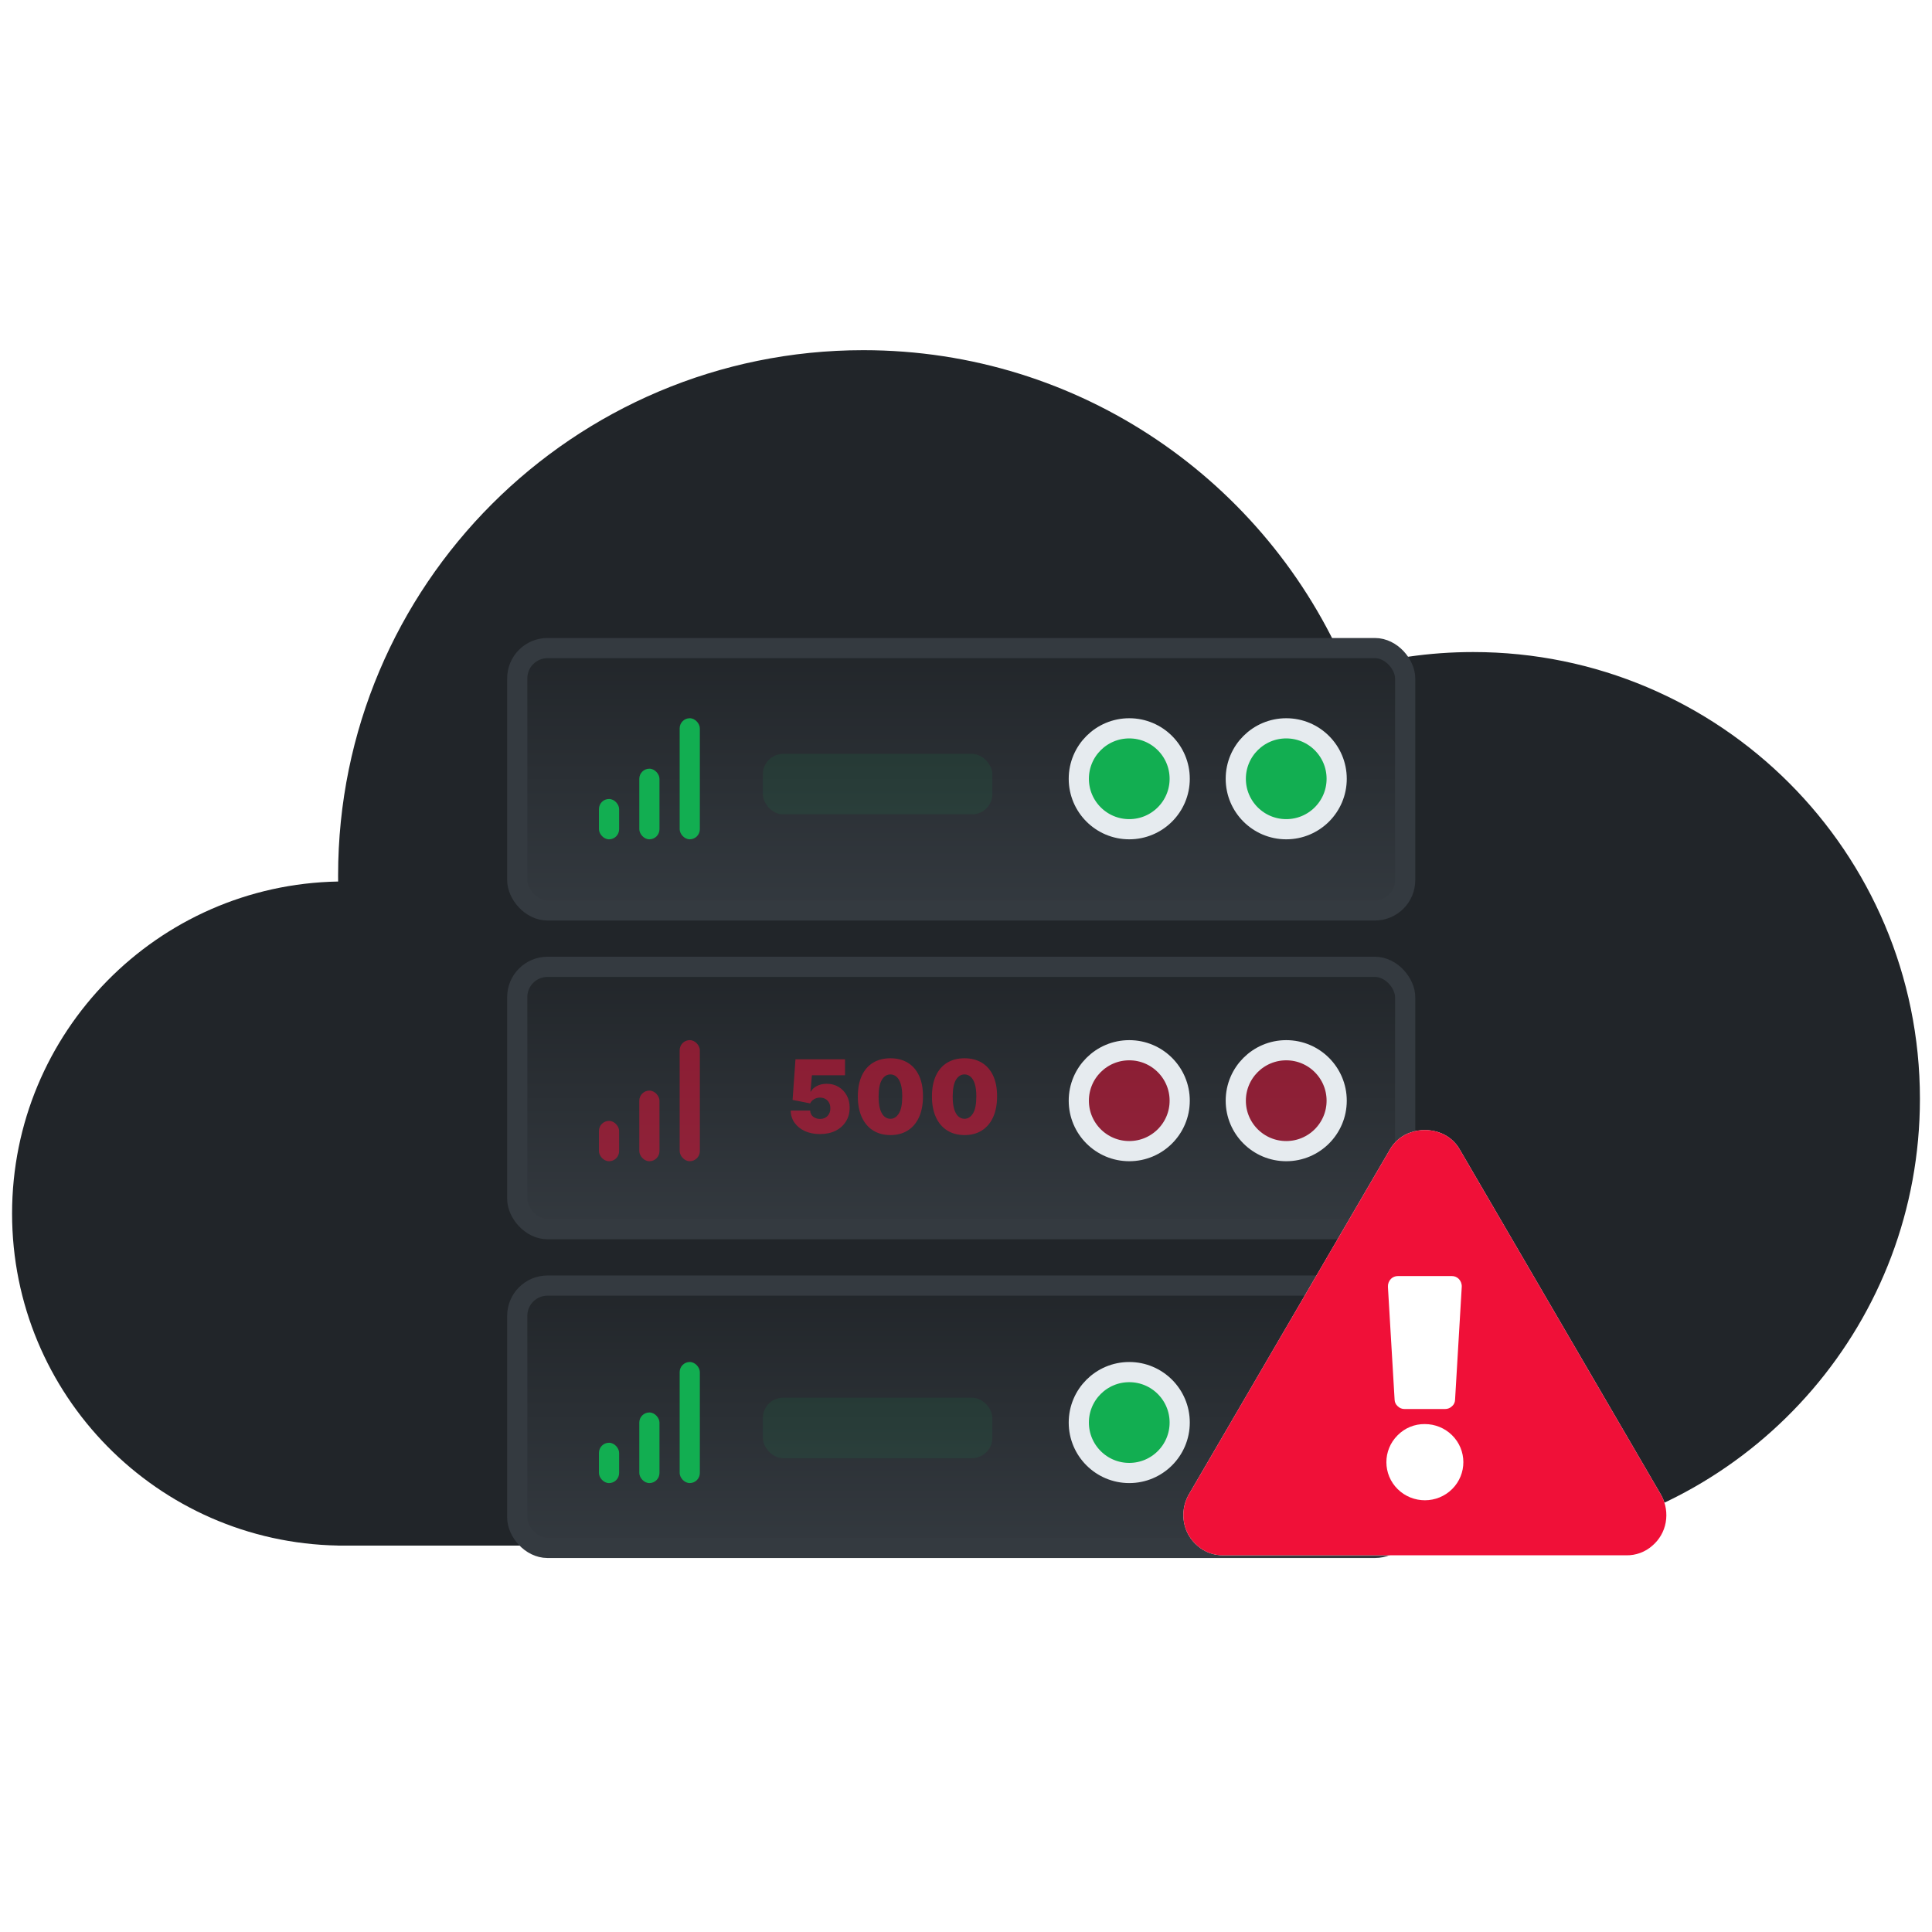 <svg width="160" height="160" viewBox="0 0 160 160" fill="none" xmlns="http://www.w3.org/2000/svg">
<path fill-rule="evenodd" clip-rule="evenodd" d="M122 128H28.5H28V127.996C13.043 127.729 1 115.521 1 100.5C1 85.478 13.044 73.27 28.003 73.004C28.001 72.837 28 72.668 28 72.5C28 48.476 47.476 29 71.5 29C89.491 29 104.93 39.921 111.551 55.496C114.865 54.522 118.371 54 122 54C142.435 54 159 70.566 159 91C159 109.392 145.581 124.649 128 127.516V128H122Z" fill="#212529"/>
<g filter="url(#filter0_d_16050_95822)">
<rect x="42.836" y="52.836" width="73.534" height="21.726" rx="2.507" fill="url(#paint0_linear_16050_95822)" stroke="#343A40" stroke-width="1.671" stroke-linejoin="round"/>
<circle cx="106.52" cy="63.659" r="4.178" fill="#12AE51" stroke="#E6EBEF" stroke-width="1.671"/>
<circle cx="93.52" cy="63.659" r="4.178" fill="#12AE51" stroke="#E6EBEF" stroke-width="1.671"/>
<rect x="56.287" y="58.645" width="1.671" height="10.027" rx="0.836" fill="#12AE51"/>
<rect x="52.944" y="62.824" width="1.671" height="5.849" rx="0.836" fill="#12AE51"/>
<rect x="49.602" y="65.332" width="1.671" height="3.342" rx="0.836" fill="#12AE51"/>
<rect x="63.178" y="61.605" width="19" height="5" rx="1.671" fill="#12AE51" fill-opacity="0.1"/>
</g>
<g filter="url(#filter1_d_16050_95822)">
<rect x="42.836" y="79.233" width="73.534" height="21.726" rx="2.507" fill="url(#paint1_linear_16050_95822)" stroke="#343A40" stroke-width="1.671" stroke-linejoin="round"/>
<path d="M67.906 93.082C67.437 93.082 67.02 93 66.656 92.835C66.294 92.668 66.009 92.438 65.8 92.146C65.593 91.853 65.488 91.517 65.484 91.138H67.095C67.101 91.348 67.182 91.516 67.339 91.642C67.499 91.767 67.687 91.829 67.906 91.829C68.075 91.829 68.224 91.794 68.354 91.722C68.483 91.649 68.584 91.545 68.658 91.412C68.731 91.279 68.767 91.124 68.765 90.947C68.767 90.768 68.731 90.612 68.658 90.481C68.584 90.348 68.483 90.246 68.354 90.174C68.224 90.1 68.075 90.064 67.906 90.064C67.731 90.064 67.569 90.106 67.42 90.192C67.273 90.275 67.164 90.392 67.095 90.541L65.639 90.254L65.878 86.89H69.982V88.214H67.238L67.119 89.562H67.154C67.25 89.377 67.415 89.224 67.65 89.103C67.884 88.98 68.157 88.918 68.467 88.918C68.831 88.918 69.155 89.003 69.439 89.172C69.726 89.341 69.951 89.574 70.117 89.873C70.284 90.169 70.366 90.511 70.364 90.899C70.366 91.324 70.265 91.702 70.06 92.032C69.857 92.361 69.572 92.618 69.204 92.805C68.836 92.99 68.403 93.082 67.906 93.082ZM73.74 93.166C73.185 93.164 72.706 93.036 72.302 92.781C71.899 92.526 71.587 92.16 71.369 91.68C71.15 91.201 71.041 90.626 71.043 89.956C71.046 89.284 71.155 88.713 71.372 88.244C71.59 87.775 71.901 87.418 72.302 87.173C72.706 86.928 73.185 86.806 73.74 86.806C74.295 86.806 74.774 86.93 75.178 87.176C75.582 87.421 75.893 87.778 76.112 88.247C76.33 88.716 76.439 89.286 76.437 89.956C76.437 90.63 76.327 91.207 76.109 91.686C75.89 92.166 75.579 92.532 75.175 92.787C74.773 93.04 74.295 93.166 73.74 93.166ZM73.74 91.818C74.026 91.818 74.261 91.668 74.444 91.37C74.629 91.07 74.721 90.599 74.719 89.956C74.719 89.537 74.677 89.194 74.593 88.927C74.51 88.661 74.394 88.464 74.247 88.337C74.1 88.207 73.931 88.143 73.74 88.143C73.454 88.143 73.22 88.288 73.039 88.578C72.858 88.868 72.766 89.328 72.762 89.956C72.76 90.384 72.8 90.736 72.884 91.012C72.968 91.287 73.083 91.49 73.23 91.621C73.379 91.752 73.549 91.818 73.74 91.818ZM79.876 93.166C79.321 93.164 78.842 93.036 78.438 92.781C78.035 92.526 77.723 92.16 77.505 91.68C77.286 91.201 77.177 90.626 77.18 89.956C77.181 89.284 77.291 88.713 77.508 88.244C77.726 87.775 78.037 87.418 78.438 87.173C78.842 86.928 79.321 86.806 79.876 86.806C80.431 86.806 80.91 86.93 81.314 87.176C81.718 87.421 82.029 87.778 82.248 88.247C82.466 88.716 82.575 89.286 82.573 89.956C82.573 90.63 82.463 91.207 82.245 91.686C82.026 92.166 81.715 92.532 81.311 92.787C80.909 93.04 80.431 93.166 79.876 93.166ZM79.876 91.818C80.162 91.818 80.397 91.668 80.58 91.37C80.765 91.07 80.856 90.599 80.855 89.956C80.855 89.537 80.813 89.194 80.729 88.927C80.646 88.661 80.53 88.464 80.383 88.337C80.236 88.207 80.067 88.143 79.876 88.143C79.59 88.143 79.356 88.288 79.175 88.578C78.994 88.868 78.902 89.328 78.898 89.956C78.896 90.384 78.936 90.736 79.02 91.012C79.103 91.287 79.219 91.49 79.366 91.621C79.515 91.752 79.685 91.818 79.876 91.818Z" fill="#F01038" fill-opacity="0.5"/>
<circle cx="106.52" cy="90.318" r="4.178" fill="#F01038" fill-opacity="0.5" stroke="#E6EBEF" stroke-width="1.671"/>
<circle cx="93.52" cy="90.318" r="4.178" fill="#F01038" fill-opacity="0.5" stroke="#E6EBEF" stroke-width="1.671"/>
<rect x="56.287" y="85.303" width="1.671" height="10.027" rx="0.836" fill="#F01038" fill-opacity="0.5"/>
<rect x="52.944" y="89.483" width="1.671" height="5.849" rx="0.836" fill="#F01038" fill-opacity="0.5"/>
<rect x="49.602" y="91.991" width="1.671" height="3.342" rx="0.836" fill="#F01038" fill-opacity="0.5"/>
</g>
<g filter="url(#filter2_d_16050_95822)">
<rect x="42.836" y="105.63" width="73.534" height="21.726" rx="2.507" fill="url(#paint2_linear_16050_95822)" stroke="#343A40" stroke-width="1.671" stroke-linejoin="round"/>
<circle cx="93.52" cy="116.973" r="4.178" fill="#12AE51" stroke="#E6EBEF" stroke-width="1.671"/>
<rect x="56.287" y="111.959" width="1.671" height="10.027" rx="0.836" fill="#12AE51"/>
<rect x="52.944" y="116.138" width="1.671" height="5.849" rx="0.836" fill="#12AE51"/>
<rect x="49.602" y="118.646" width="1.671" height="3.342" rx="0.836" fill="#12AE51"/>
<rect x="63.178" y="114.919" width="19" height="5" rx="1.671" fill="#12AE51" fill-opacity="0.1"/>
</g>
<path d="M137.946 126.09C137.81 126.839 137.417 127.518 136.833 128.012C136.242 128.536 135.472 128.818 134.679 128.804H101.323C100.529 128.819 99.759 128.537 99.168 128.012C98.584 127.518 98.191 126.838 98.056 126.09C97.917 125.328 98.039 124.541 98.401 123.854L115.081 95.24C115.461 94.544 116.095 94.018 116.855 93.772C117.599 93.523 118.405 93.523 119.148 93.772C119.905 94.02 120.538 94.545 120.917 95.24L137.594 123.854C137.959 124.541 138.083 125.327 137.946 126.09Z" fill="white"/>
<path d="M137.946 126.09C137.81 126.839 137.417 127.518 136.833 128.012C136.242 128.536 135.472 128.818 134.679 128.804H101.323C100.529 128.819 99.759 128.537 99.168 128.012C98.584 127.518 98.191 126.838 98.056 126.09C97.917 125.328 98.039 124.541 98.401 123.854L115.081 95.24C115.461 94.544 116.095 94.018 116.855 93.772C117.599 93.523 118.405 93.523 119.148 93.772C119.905 94.02 120.538 94.545 120.917 95.24L137.594 123.854C137.959 124.541 138.083 125.327 137.946 126.09ZM115.743 118.865C114.501 120.1 114.506 122.098 115.753 123.327C117.001 124.556 119.019 124.552 120.261 123.317C121.502 122.081 121.498 120.084 120.25 118.855C119.652 118.266 118.844 117.936 118.001 117.936C117.152 117.923 116.334 118.26 115.743 118.865ZM115.496 115.93C115.504 116.129 115.593 116.317 115.743 116.449C115.896 116.608 116.11 116.695 116.331 116.689H119.667C119.889 116.693 120.104 116.607 120.26 116.449C120.41 116.317 120.497 116.129 120.502 115.93L121.056 106.578C121.071 106.334 120.983 106.095 120.814 105.917C120.66 105.76 120.447 105.673 120.226 105.677H115.778C115.555 105.673 115.34 105.759 115.185 105.917C115.017 106.094 114.929 106.33 114.942 106.572L115.496 115.93Z" fill="#F01038"/>
<defs>
<filter id="filter0_d_16050_95822" x="40.329" y="51.164" width="78.548" height="26.74" filterUnits="userSpaceOnUse" color-interpolation-filters="sRGB">
<feFlood flood-opacity="0" result="BackgroundImageFix"/>
<feColorMatrix in="SourceAlpha" type="matrix" values="0 0 0 0 0 0 0 0 0 0 0 0 0 0 0 0 0 0 127 0" result="hardAlpha"/>
<feOffset dy="0.836"/>
<feGaussianBlur stdDeviation="0.836"/>
<feColorMatrix type="matrix" values="0 0 0 0 0.023 0 0 0 0 0.307 0 0 0 0 0.775 0 0 0 0.04 0"/>
<feBlend mode="normal" in2="BackgroundImageFix" result="effect1_dropShadow_16050_95822"/>
<feBlend mode="normal" in="SourceGraphic" in2="effect1_dropShadow_16050_95822" result="shape"/>
</filter>
<filter id="filter1_d_16050_95822" x="40.329" y="77.562" width="78.548" height="26.74" filterUnits="userSpaceOnUse" color-interpolation-filters="sRGB">
<feFlood flood-opacity="0" result="BackgroundImageFix"/>
<feColorMatrix in="SourceAlpha" type="matrix" values="0 0 0 0 0 0 0 0 0 0 0 0 0 0 0 0 0 0 127 0" result="hardAlpha"/>
<feOffset dy="0.836"/>
<feGaussianBlur stdDeviation="0.836"/>
<feColorMatrix type="matrix" values="0 0 0 0 0.023 0 0 0 0 0.307 0 0 0 0 0.775 0 0 0 0.04 0"/>
<feBlend mode="normal" in2="BackgroundImageFix" result="effect1_dropShadow_16050_95822"/>
<feBlend mode="normal" in="SourceGraphic" in2="effect1_dropShadow_16050_95822" result="shape"/>
</filter>
<filter id="filter2_d_16050_95822" x="40.329" y="103.959" width="78.548" height="26.74" filterUnits="userSpaceOnUse" color-interpolation-filters="sRGB">
<feFlood flood-opacity="0" result="BackgroundImageFix"/>
<feColorMatrix in="SourceAlpha" type="matrix" values="0 0 0 0 0 0 0 0 0 0 0 0 0 0 0 0 0 0 127 0" result="hardAlpha"/>
<feOffset dy="0.836"/>
<feGaussianBlur stdDeviation="0.836"/>
<feColorMatrix type="matrix" values="0 0 0 0 0.023 0 0 0 0 0.307 0 0 0 0 0.775 0 0 0 0.04 0"/>
<feBlend mode="normal" in2="BackgroundImageFix" result="effect1_dropShadow_16050_95822"/>
<feBlend mode="normal" in="SourceGraphic" in2="effect1_dropShadow_16050_95822" result="shape"/>
</filter>
<linearGradient id="paint0_linear_16050_95822" x1="79.603" y1="52" x2="79.603" y2="75.397" gradientUnits="userSpaceOnUse">
<stop stop-color="#212529"/>
<stop offset="1" stop-color="#343A40"/>
</linearGradient>
<linearGradient id="paint1_linear_16050_95822" x1="79.603" y1="78.397" x2="79.603" y2="101.795" gradientUnits="userSpaceOnUse">
<stop stop-color="#212529"/>
<stop offset="1" stop-color="#343A40"/>
</linearGradient>
<linearGradient id="paint2_linear_16050_95822" x1="79.603" y1="104.794" x2="79.603" y2="128.192" gradientUnits="userSpaceOnUse">
<stop stop-color="#212529"/>
<stop offset="1" stop-color="#343A40"/>
</linearGradient>
</defs>
</svg>
